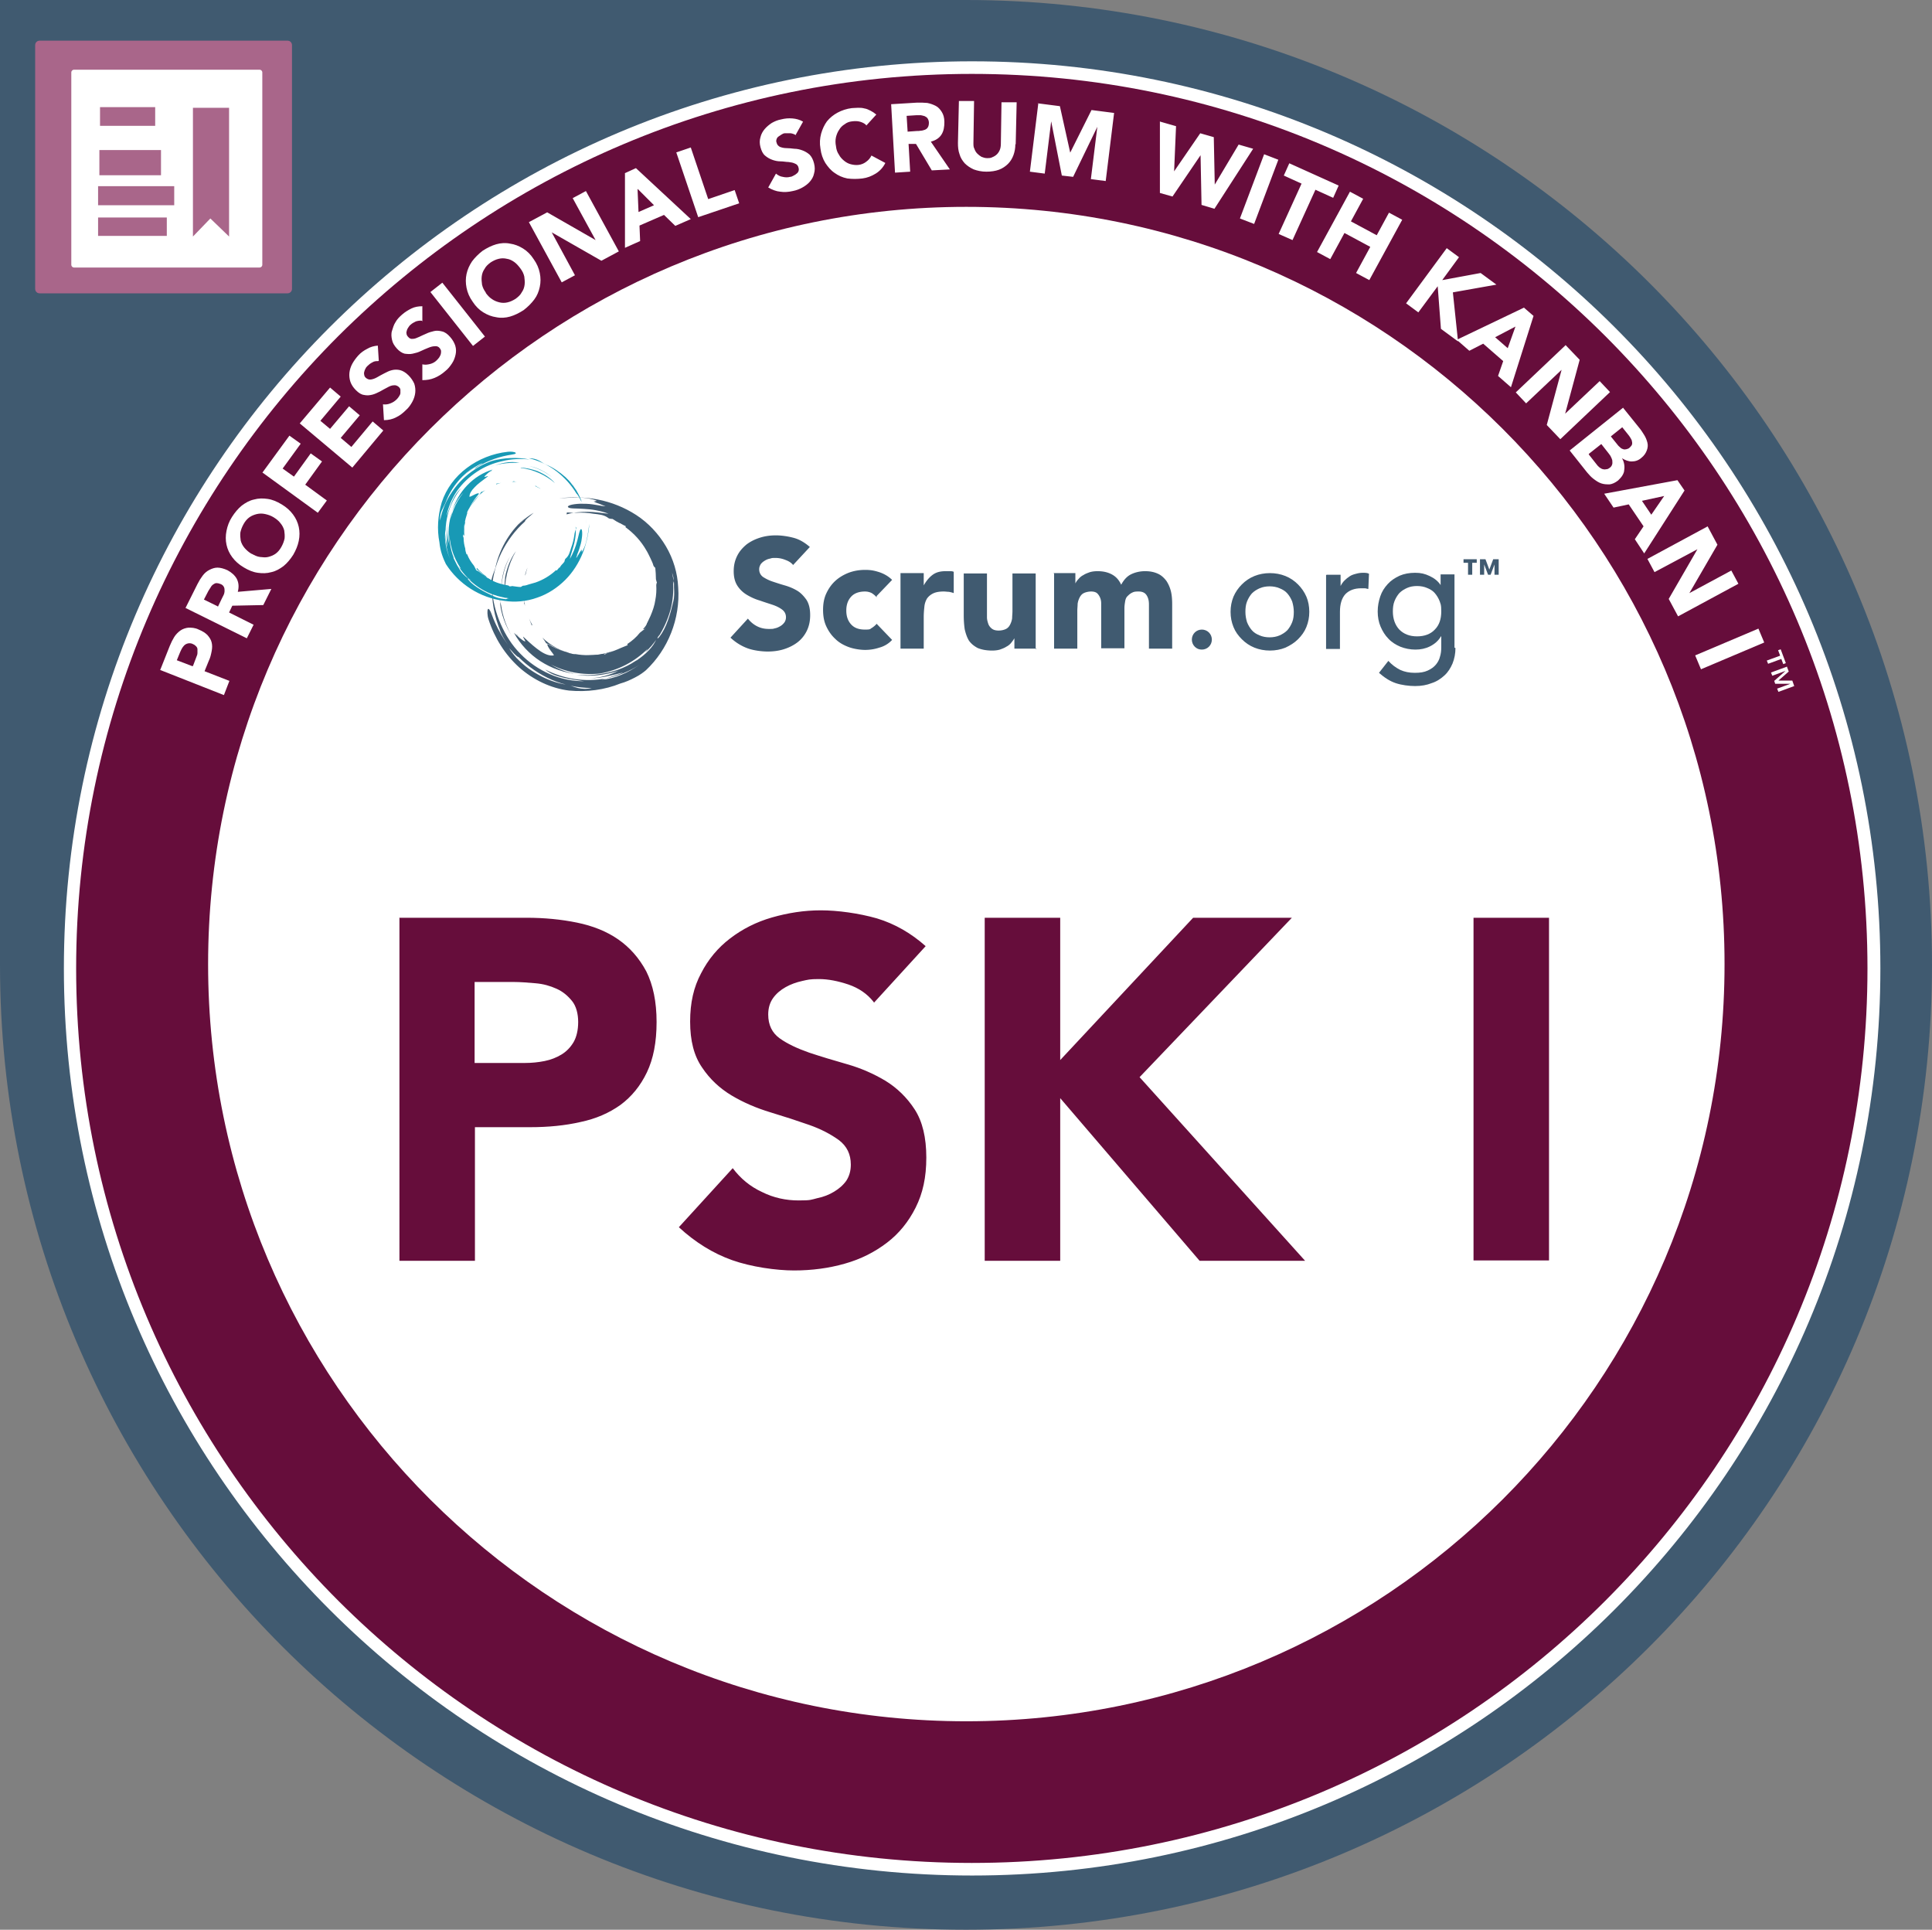 <?xml version="1.0" encoding="UTF-8"?>
<svg xmlns="http://www.w3.org/2000/svg" id="b" viewBox="0 0 598.8 598">
  <rect x="0" y="0" width="598.8" height="598" fill="#808080" stroke="none"/>
  <defs>
    <style>.d{fill:#fff}.e{fill:#660d3b}.f{fill:#a9668a}.g{fill:#405a70}.h{fill:#1899b5}</style>
  </defs>
  <g id="c">
    <path class="g" d="M299.4 0H0v299c0 165.1 134 299 299.4 299s299.4-133.9 299.4-299S464.8 0 299.4 0"></path>
    <path class="f" d="M89.1 90.9H12.3c-.8 0-1.4-.6-1.4-1.4V14c0-.8.6-1.4 1.4-1.4h76.8c.8 0 1.4.6 1.4 1.4v75.5c0 .8-.6 1.4-1.4 1.4"></path>
    <path class="d" d="M80.5 82.9H22.9c-.4 0-.8-.4-.8-.8V22.4c0-.4.4-.8.8-.8h57.6c.4 0 .8.4.8.8v59.7c0 .4-.4.8-.8.8"></path>
    <path class="f" d="M30.8 46.5h19.1v7.8H30.8zM30.4 57.7H54v5.9H30.4zM30.4 67.4h21.3v5.7H30.4zM71 73.3l-5.8-5.6-5.4 5.6V33.4H71v39.9z"></path>
    <path class="e" d="M580.8 300.1c0 154.2-125.2 279.2-279.6 279.2S21.6 454.3 21.6 300.1 146.8 21 301.2 21s279.6 125 279.6 279.2"></path>
    <path class="d" d="M580.8 300.1h-2c0 76.5-31.1 145.8-81.3 196-50.2 50.2-119.6 81.2-196.3 81.2-76.7 0-146-31-196.3-81.2-50.2-50.2-81.3-119.4-81.3-196 0-76.5 31.1-145.8 81.3-196C155.2 54 224.5 22.9 301.2 22.9c76.7 0 146 31 196.3 81.2 50.2 50.2 81.3 119.4 81.3 196h4c0-155.3-126-281.1-281.5-281.1S19.8 144.9 19.8 300.1c0 155.3 126 281.1 281.5 281.1s281.5-125.9 281.5-281.1h-2Z"></path>
    <path class="d" d="M534.5 298.8c0 129.6-105.2 234.6-235 234.6s-235-105.1-235-234.6 105.2-234.7 235-234.7 235 105.1 235 234.6M49.7 207.5l2.9-7.3c.4-1 .9-2 1.4-2.8.5-.8 1.2-1.5 1.9-2s1.6-.8 2.5-.9c.9 0 2 0 3.2.6 1.2.5 2 1 2.7 1.7.6.7 1.1 1.4 1.3 2.3.2.8.2 1.7 0 2.7-.2 1-.4 2-.9 3l-1.3 3.2 7.7 3-1.7 4.4-19.8-7.8Zm10.1-1.1 1.1-2.9c.2-.4.3-.8.3-1.2v-1.1c0-.4-.2-.7-.5-1s-.6-.5-1.1-.7c-.5-.2-1-.2-1.4-.1-.4.1-.8.3-1.1.6-.3.3-.6.7-.8 1.1s-.4.8-.6 1.3l-.9 2.2 4.7 1.8ZM57.5 188.4l3.7-7.4c.5-1 1-1.8 1.6-2.6.6-.8 1.3-1.4 2.1-1.8.8-.4 1.6-.7 2.5-.7.9 0 2 .3 3.1.8 1.3.7 2.3 1.6 2.9 2.7.6 1.2.7 2.5.3 4l10.4-.9-2.5 5-9.6.2-1 2.1 7.6 3.8-2.1 4.2-19-9.4Zm10-.3 1.2-2.5.6-1.2c.2-.4.3-.9.3-1.3s0-.8-.2-1.2c-.2-.4-.5-.7-1-.9-.5-.2-.9-.3-1.3-.3s-.7.2-1 .4c-.3.2-.6.5-.8.9-.2.4-.5.7-.7 1.1l-1.4 2.7 4.3 2.1ZM75.5 175.8c-1.5-.9-2.6-1.9-3.5-3.1-.9-1.2-1.5-2.5-1.8-3.9-.3-1.4-.3-2.8 0-4.3s.8-2.9 1.7-4.3c.9-1.4 1.9-2.6 3-3.5 1.2-.9 2.4-1.6 3.8-1.9 1.4-.4 2.8-.4 4.2-.2 1.5.2 2.9.8 4.4 1.7 1.5.9 2.6 1.9 3.5 3.1.9 1.2 1.5 2.5 1.8 3.9.3 1.4.3 2.8 0 4.3s-.9 2.9-1.7 4.3c-.9 1.4-1.9 2.6-3 3.5-1.2.9-2.4 1.6-3.8 1.9-1.4.4-2.8.4-4.2.2-1.5-.2-2.9-.8-4.4-1.7Zm2.5-4.2c.9.5 1.7.9 2.6 1s1.7.2 2.5 0 1.6-.5 2.3-1c.7-.5 1.3-1.2 1.8-2.1.5-.9.8-1.7 1-2.6.1-.9 0-1.7-.1-2.5-.2-.8-.6-1.6-1.2-2.3-.5-.7-1.3-1.3-2.1-1.8s-1.7-.8-2.6-1c-.9-.2-1.7-.2-2.6 0-.8.2-1.6.5-2.3 1-.7.5-1.3 1.2-1.8 2.1-.5.9-.8 1.7-1 2.6-.1.9 0 1.7.1 2.5.2.8.6 1.6 1.2 2.3s1.3 1.3 2.1 1.8Z"></path>
    <path class="d" d="m81.3 146.5 8.4-11.5 3.5 2.5-5.6 7.7 3.5 2.5 5.2-7.2 3.5 2.5-5.2 7.2 6.7 4.9-2.8 3.8-17.2-12.5ZM93 131.1l9.3-11 3.3 2.8-6.3 7.5 3 2.5 5.9-7 3.3 2.8-5.9 7 3.3 2.8 6.6-7.9 3.3 2.8-9.6 11.5-16.3-13.7ZM117.2 111.9c-.6 0-1.2 0-1.8.4-.6.3-1.1.7-1.5 1.1-.2.2-.5.5-.6.8-.2.3-.3.6-.4 1-.1.3-.1.7 0 1 0 .3.2.6.5.9.5.4 1 .6 1.6.5.6-.1 1.2-.3 1.9-.7.7-.4 1.4-.8 2.2-1.2.8-.4 1.5-.8 2.4-1 .8-.2 1.7-.2 2.5 0s1.7.7 2.6 1.6c.8.8 1.4 1.7 1.8 2.6.3.9.4 1.9.3 2.8-.1.9-.4 1.9-.9 2.8-.5.9-1.1 1.8-1.9 2.5-1 1-2 1.8-3.1 2.3-1.1.6-2.4.9-3.8.9l-.3-4.9c.8.1 1.6 0 2.3-.3.8-.3 1.4-.7 2-1.3.3-.3.5-.6.7-.9.2-.3.4-.7.4-1v-1c0-.3-.2-.6-.5-.9-.5-.4-1-.6-1.6-.5-.6 0-1.3.3-2 .7-.7.4-1.4.7-2.2 1.2-.8.4-1.6.8-2.4 1-.8.2-1.7.3-2.5.1-.9-.1-1.7-.6-2.6-1.5-.8-.8-1.4-1.7-1.7-2.6-.3-.9-.4-1.9-.3-2.8.1-.9.4-1.9.9-2.8.5-.9 1.1-1.7 1.8-2.5.8-.9 1.8-1.6 2.8-2.1 1-.6 2.1-.9 3.3-1l.3 4.7ZM130.8 99.4c-.6-.1-1.2 0-1.9.2-.6.3-1.2.6-1.6 1-.3.2-.5.5-.7.8-.2.3-.4.6-.5 1-.1.3-.2.7-.1 1 0 .3.2.7.5 1 .4.5.9.7 1.5.6.6 0 1.2-.3 1.9-.6s1.4-.7 2.2-1c.8-.4 1.6-.6 2.4-.8.8-.2 1.7-.1 2.5.1.9.2 1.7.8 2.5 1.7.8.9 1.3 1.8 1.6 2.7.3 1 .3 1.9.1 2.8-.2.9-.5 1.8-1.1 2.7-.6.9-1.2 1.7-2.1 2.4-1 .9-2.1 1.6-3.3 2.1-1.2.5-2.4.7-3.8.7v-4.9c.8.2 1.6.1 2.4-.1.8-.2 1.5-.6 2-1.1.3-.3.5-.5.8-.9.2-.3.4-.7.5-1 .1-.3.1-.7.1-1 0-.3-.2-.6-.4-.9-.4-.5-.9-.7-1.6-.6-.6 0-1.3.2-2 .5s-1.5.6-2.3 1c-.8.4-1.6.6-2.5.8-.8.2-1.7.1-2.5 0-.8-.2-1.7-.8-2.4-1.6-.8-.9-1.3-1.7-1.5-2.7-.2-.9-.3-1.9 0-2.8s.5-1.8 1.1-2.7c.5-.9 1.2-1.6 2-2.3.9-.8 1.9-1.4 2.9-1.9s2.2-.7 3.4-.7v4.8ZM133.4 90.5l3.7-2.9 13.2 16.7-3.7 2.9-13.2-16.7ZM146.5 93.5c-1-1.4-1.6-2.8-1.9-4.3-.3-1.5-.3-2.9 0-4.3s.9-2.7 1.7-3.9c.9-1.2 2-2.3 3.3-3.3 1.4-.9 2.8-1.6 4.2-2 1.4-.4 2.9-.5 4.3-.2 1.4.2 2.7.7 4 1.5 1.3.8 2.4 1.9 3.3 3.3 1 1.4 1.6 2.8 1.9 4.3.3 1.5.3 2.9 0 4.3s-.8 2.7-1.7 3.9c-.9 1.2-2 2.3-3.3 3.3-1.4.9-2.8 1.6-4.2 2-1.4.4-2.9.5-4.3.2-1.4-.2-2.7-.7-4-1.5-1.3-.8-2.4-1.9-3.3-3.3Zm4-2.8c.6.8 1.2 1.5 2 2 .7.5 1.5.8 2.3 1 .8.2 1.7.2 2.5 0 .9-.2 1.7-.6 2.5-1.1.8-.6 1.5-1.2 1.9-2 .5-.7.8-1.5.9-2.4.1-.8 0-1.7-.1-2.5-.2-.9-.6-1.7-1.2-2.5s-1.2-1.5-1.9-2-1.5-.9-2.3-1c-.8-.2-1.7-.2-2.5 0-.9.2-1.7.6-2.5 1.1-.8.6-1.5 1.2-1.9 2-.5.7-.8 1.5-.9 2.4-.1.8 0 1.7.1 2.5.2.9.6 1.7 1.2 2.5ZM164 68.8l5.6-3 15 8.6-7.1-13 4.1-2.2 10.2 18.7-5.4 2.9L171 72l7.2 13.3-4.1 2.2-10.2-18.7ZM193.6 53.7l3.5-1.6 17 15.8-4.8 2.1-3.5-3.4-7.6 3.3.2 4.8-4.7 2.1V53.7Zm4 4.9.3 7.1 4.8-2.1-5-5ZM209.7 47.2l4.4-1.5 5.4 16 8.2-2.8 1.4 4.1-12.7 4.3-6.8-20.1ZM246.8 42c-.5-.4-1.1-.6-1.7-.7h-1.9c-.3 0-.7.2-1 .4l-.9.6c-.3.2-.5.5-.6.8s-.2.7 0 1.1c.1.6.5 1 1 1.3.5.2 1.2.4 2 .4s1.6.1 2.5.2c.9 0 1.7.2 2.5.5s1.5.7 2.2 1.3c.6.6 1.1 1.5 1.4 2.7.3 1.2.3 2.2 0 3.2-.2 1-.7 1.8-1.3 2.5-.6.7-1.4 1.3-2.3 1.8-.9.5-1.9.9-3 1.1-1.3.3-2.6.4-3.9.2-1.2-.1-2.5-.6-3.7-1.3l2.4-4.3c.6.5 1.3.9 2.1 1 .8.2 1.6.2 2.3 0 .4 0 .7-.2 1.1-.4.4-.2.7-.4.9-.6.3-.2.5-.5.6-.8.1-.3.1-.7 0-1-.1-.6-.5-1.1-1.1-1.3-.6-.3-1.2-.4-2-.5-.8 0-1.6-.2-2.5-.2-.9 0-1.8-.2-2.6-.5s-1.5-.7-2.2-1.3-1.1-1.5-1.4-2.6c-.3-1.1-.3-2.1 0-3.1.2-.9.7-1.8 1.3-2.5.6-.7 1.3-1.3 2.2-1.9.9-.5 1.8-.9 2.9-1.1 1.2-.3 2.3-.4 3.5-.3s2.3.4 3.3 1l-2.3 4.1ZM268.4 38.7c-.5-.5-1.2-.8-1.9-1-.7-.2-1.5-.2-2.4-.1-.9.1-1.7.4-2.3.9-.7.4-1.3 1-1.7 1.7-.5.7-.8 1.5-1 2.3-.2.9-.2 1.8 0 2.8.1 1 .4 1.9.9 2.6.4.8 1 1.4 1.6 1.9.6.5 1.3.9 2.1 1.1.8.2 1.6.3 2.4.2.9-.1 1.8-.5 2.4-1 .7-.5 1.2-1.1 1.6-1.9l4.3 2.3c-.7 1.4-1.7 2.5-3 3.3s-2.6 1.3-4.1 1.5c-1.6.2-3.2.2-4.7 0-1.5-.3-2.8-.9-3.9-1.7-1.2-.8-2.1-1.9-2.9-3.1-.8-1.3-1.3-2.8-1.5-4.4-.3-1.7-.2-3.2.2-4.7.4-1.4 1-2.7 1.8-3.8.9-1.1 2-2 3.3-2.7 1.3-.7 2.8-1.2 4.4-1.4.6 0 1.2-.1 1.9-.1s1.3 0 2 .2c.7.1 1.3.4 1.9.7.6.3 1.2.7 1.8 1.2l-3.1 3.4ZM276.1 32.3l8.2-.5c1.1 0 2.1 0 3.1.1 1 .2 1.8.5 2.6.9s1.4 1.1 1.9 1.9c.5.8.8 1.8.8 3.1 0 1.5-.2 2.8-.9 3.9s-1.8 1.8-3.3 2.2l5.9 8.6-5.6.3-4.9-8.2h-2.3l.5 8.6-4.7.3-1.2-21.2Zm5.2 8.5 2.8-.2c.4 0 .9 0 1.3-.1.5 0 .9-.2 1.3-.3.4-.2.7-.4.9-.8.2-.3.3-.8.3-1.4 0-.5-.2-1-.4-1.3-.2-.3-.5-.5-.9-.7-.3-.1-.7-.2-1.2-.3h-1.3l-3.1.2.3 4.8ZM314.7 44.6c0 1.3-.2 2.4-.6 3.5-.4 1.1-1 2-1.7 2.7s-1.7 1.4-2.8 1.8c-1.1.4-2.4.6-3.9.6s-2.8-.3-3.9-.7c-1.1-.5-2-1.1-2.8-1.9-.7-.8-1.3-1.7-1.6-2.8-.4-1.1-.5-2.2-.5-3.5l.3-13h4.7l-.2 13c0 .7 0 1.3.3 1.8.2.6.5 1.1.9 1.5.4.4.8.7 1.3 1 .5.2 1.1.4 1.7.4.6 0 1.2 0 1.7-.3.5-.2 1-.5 1.4-.9.4-.4.7-.9.9-1.4s.3-1.2.3-1.8l.2-12.9h4.7l-.3 13.1ZM321.5 32l7 .9 3.2 14.4 6.6-13.2 7 .9-2.6 21.1-4.6-.6 2-16.2-7.5 15.5-3.5-.4-3.3-16.8-2 16.2-4.6-.6 2.6-21.1ZM359.6 37.7l4.9 1.4-.6 14 8.1-11.8 4.2 1.2.3 14.7 7.4-12.4 4.5 1.3-12 18.6-4-1.2-.3-15.4-8.7 12.8-3.9-1.1V37.6ZM391.8 47.8l4.4 1.7-7.5 19.9-4.4-1.7 7.5-19.9ZM403.4 56.9l-5.5-2.5 1.7-3.8 15.3 6.9-1.7 3.8-5.5-2.5-7.1 15.6-4.3-1.9 7.1-15.6ZM418.4 59.4l4.1 2.2-3.8 7 8 4.3 3.8-7 4.1 2.2-10.2 18.7-4.1-2.2 4.4-8.1-8-4.3-4.4 8.1-4.1-2.2 10.2-18.7ZM448.4 76.9l3.8 2.8-5.2 7.1 11.9-2.2 4.9 3.6-13.5 2.4 1.6 15.2-5.3-3.9-1-13.2-6 8.1-3.8-2.8 12.6-17.1Z"></path>
    <path class="d" d="m472.4 95.4 2.9 2.5-7 22.1-4-3.5 1.6-4.6-6.2-5.4-4.3 2.2-3.9-3.4 20.9-10Zm-2.7 5.8-6.3 3.3 3.9 3.4 2.4-6.7ZM485.2 106.9l4.4 4.6-4.5 16.7 10.7-10.1 3.2 3.4-15.4 14.6-4.2-4.4 4.6-17.1-11 10.4-3.2-3.4 15.4-14.6ZM503 126.3l5 6.2c.6.7 1.1 1.5 1.6 2.3.5.8.8 1.6 1 2.4s.1 1.6-.2 2.4c-.3.8-.8 1.6-1.7 2.3-.9.8-1.9 1.1-3 1.1-1 0-2-.4-3-1 .4.6.6 1.3.7 1.9.1.6.1 1.2 0 1.8 0 .6-.3 1.2-.6 1.7s-.8 1-1.3 1.5c-.9.7-1.8 1.1-2.6 1.2-.9 0-1.7 0-2.6-.3s-1.6-.8-2.4-1.4c-.8-.6-1.4-1.3-2-2l-5.4-6.8 16.6-13.3Zm-10.6 14.5 2.6 3.3c.2.3.5.5.8.8.3.2.6.4 1 .5s.7.1 1.1 0c.4 0 .7-.2 1.1-.5.4-.3.6-.7.7-1.1s0-.8 0-1.2c-.1-.4-.3-.8-.5-1.2-.2-.4-.5-.7-.7-1l-2.2-2.8-3.8 3Zm6.9-5.5 2.1 2.6c.2.3.5.5.8.8s.6.4.9.5c.3.1.6.1 1 0s.7-.2 1-.5c.3-.3.6-.6.7-.9.1-.3.1-.7 0-1 0-.3-.2-.7-.4-1-.2-.3-.4-.7-.6-.9l-2-2.5-3.5 2.8ZM519.9 148.8l2.2 3.2-12.5 19.5-2.9-4.4 2.7-4-4.6-6.8-4.7 1-2.9-4.3 22.7-4.2Zm-4.1 4.9-6.9 1.5 2.9 4.3 4-5.8ZM529.3 163.2l3 5.6-8.7 15 13-7 2.2 4.1-18.7 10.1-2.9-5.4 8.9-15.4-13.3 7.1-2.2-4.1 18.7-10.1ZM545 194.8l1.8 4.3-19.6 8.3-1.8-4.3 19.6-8.3ZM551.7 203.1l-.6-1.6.8-.3 1.6 4.3-.8.3-.6-1.6-4.1 1.5-.4-1 4.1-1.5Zm2.1 3.4.6 1.6-3.2 2.8h4.3l.6 1.7-4.9 1.8-.4-1 4.1-1.5h-4.7l-.3-.9 3.5-3.1-4.1 1.5-.4-1 4.9-1.8Z"></path>
    <path class="e" d="M123.7 284.4h39.5c5.5 0 10.7.5 15.6 1.5s9.2 2.7 12.8 5.2c3.6 2.5 6.5 5.8 8.7 9.9 2.1 4.2 3.2 9.4 3.2 15.7s-1 11.4-3 15.6c-2 4.2-4.8 7.6-8.2 10.1-3.5 2.5-7.6 4.3-12.4 5.3-4.8 1.1-10 1.6-15.6 1.6h-17.1v41.4h-23.4V284.5Zm23.4 45h15.6c2.1 0 4.1-.2 6.1-.6 2-.4 3.7-1.1 5.2-2 1.5-.9 2.8-2.2 3.8-3.9.9-1.6 1.4-3.7 1.4-6.2s-.6-4.9-1.9-6.5c-1.3-1.6-2.8-2.9-4.8-3.8-2-.9-4.1-1.5-6.5-1.7-2.4-.2-4.7-.4-6.9-.4h-12v25.2ZM270.7 310.4c-1.9-2.4-4.5-4.2-7.7-5.3-3.3-1.1-6.3-1.7-9.2-1.7s-3.4.2-5.2.6c-1.8.4-3.5 1-5.1 1.9-1.6.9-2.9 2-3.9 3.4s-1.5 3.1-1.5 5.1c0 3.2 1.2 5.7 3.6 7.4 2.4 1.7 5.4 3.1 9.1 4.4 3.6 1.2 7.6 2.4 11.8 3.6 4.2 1.2 8.1 2.9 11.8 5.1 3.6 2.2 6.7 5.2 9.1 8.9 2.4 3.7 3.6 8.7 3.6 14.9s-1.1 11.1-3.3 15.5c-2.2 4.4-5.2 8.1-8.9 10.9-3.8 2.9-8.1 5.1-13.1 6.5-4.9 1.4-10.2 2.1-15.7 2.1s-13.3-1.1-19.2-3.2c-5.9-2.1-11.4-5.5-16.5-10.2l16.7-18.3c2.4 3.2 5.4 5.7 9.1 7.4 3.6 1.8 7.4 2.6 11.3 2.6s3.8-.2 5.8-.7c2-.4 3.7-1.1 5.2-2 1.5-.9 2.8-2 3.8-3.4.9-1.4 1.4-3 1.4-5 0-3.2-1.2-5.7-3.7-7.6-2.5-1.8-5.5-3.4-9.2-4.7-3.7-1.3-7.7-2.6-12-3.9-4.3-1.3-8.3-3-12-5.2-3.7-2.2-6.8-5.1-9.2-8.7-2.5-3.6-3.7-8.3-3.7-14.2s1.1-10.7 3.4-15c2.2-4.3 5.2-7.9 9-10.8 3.8-2.9 8.1-5.1 13-6.5 4.9-1.4 9.9-2.2 15.1-2.2s11.8.9 17.4 2.5c5.6 1.7 10.6 4.6 15.1 8.6l-16 17.5ZM305.2 284.4h23.4v44.1l41.2-44.1h30.6l-47.2 49.4 51.3 56.9h-32.7l-43.2-50.4v50.4h-23.4V284.5ZM456.7 284.4h23.4v106.2h-23.4V284.4Z"></path>
    <path class="f" d="M31 33.2h17.1V39H31z"></path>
    <g>
      <path class="g" d="M153.6 175.6c.7-3 1.9-5.9 3.5-8.5 1.6-2.6 3.6-4.9 5.8-6.7-1.7 1.5-3.3 3.2-4.6 5 1-1.4 2-2.6 3.2-3.6 1.2-1.1 2.4-2 3.9-2.9-.4.4-1 .9-1.6 1.4-.6.5-1.1 1-1.1 1.3-3 2.7-5.5 6-7.3 9.7-1.8 3.7-2.8 7.7-3 11.8-.4-1.6-.2-3 .1-4.1.3-1.2.8-2.2 1.1-3.2M173.7 155.3c-.8.2-1.5.5-2.3.8.8-.3 1.5-.6 2.3-.8M183.2 208.7c.8 0 1.7-.2 2.5-.3-.8.2-1.6.3-2.5.3M154.9 186.1l.4 1.4c.5 3.5 1.7 6.9 3.6 10.1-1-1.7-2-3.5-2.7-5.5-.7-1.9-1.2-4-1.2-6"></path>
      <path class="g" d="M155.4 182.3c0-3.5 1-7.1 2.7-9.9-1.6 2.9-2.5 6.3-2.7 9.9M200.5 193.7v-.4c.6-.9 1.2-2 1.7-3 0 .3 0 .6-.1.9-.3.6-.6.9-.8 1.2-.2.3-.5.7-.7 1.4M182.3 208.7h-1 1M199.7 195c-.1 0-.2-.1-.4 0l1.2-1.5v.2c-.1.4-.6.9-.7 1.4M187.7 202.5c-.4.1-.7.5-.8.6h-3.3c-.2 0-.6.1-.9.3-.2-.1-.5-.2-.7-.3 2.6 0 5.3-.4 8-1.4-.7.3-1.4.6-2.2.8"></path>
      <path class="g" d="M175.6 159.4c2-.6 4.3-.8 6.5-.8s4.4.4 6.5.6c-2.3-.9-5.2-1.4-7.6-1.5-2.4-.2-4.4 0-4.9-.5s1.2-1 3.7-1.1c1.2 0 2.6 0 3.9.2 1.3.2 2.5.4 3.5.6l-1-.4c.5.2 1 .4 1.5.4-.5-.2-1.3-.5-2-.8-.7-.2-1.4-.5-1.7-.7.3 0 .7-.1 1-.2-1.4-.6-3.5-1-5.7-1s-4.4.1-6 .2c3.8-.4 7.9-.4 12 .4s8.2 2.4 11.9 4.8c3.7 2.4 6.9 5.8 9.2 9.7 2.3 3.9 3.6 8.3 3.8 12.7.7 9.8-3.2 19.3-10 25.7-.7.6-1.9 1.5-3.3 2.2-1.5.8-3.1 1.5-4.6 1.9-4.9 2-10.4 2.7-15.9 2.2-5.7-.7-11.1-3.3-15.5-7.2-4.3-3.9-7.6-9-9.5-14.9-.4-1.2-.4-2.7-.2-3.1.1-.2.3-.2.6.3.3.4.6 1.3 1.1 2.6 1.8 4.4 4.4 8.5 7.8 11.9-.3 0-.9-.6-1.4-1.1-.5-.6-1.1-1.2-1.5-1.6 1 1.5 2 2.8 3.2 3.9 1.2 1.1 2.4 2.2 3.9 3.1-2-1.3-3.8-2.8-5.4-4.5 2 2.1 4.5 4.1 7.2 5.6 2.8 1.6 5.8 2.7 9 3.2 1.1.2 2.2.7 3.4 1 1.2.3 2.6.4 4.3 0-4.2 0-8.5-.9-12.3-2.5-3.9-1.7-7.4-4.1-10.4-7.1-2.7-2.6-4.6-5.5-6.1-8.8.5 1 1.1 2 1.5 2.9-2.4-4.7-3.6-9.8-3.6-14.9.3 3.6 1.2 7.2 2.7 10.6 1.5 3.4 3.5 6.6 6.1 9.2 2.6 2.7 5.7 4.8 9.1 6.3 3.4 1.5 7 2.2 10.6 2.2-2-.3-4.3-.6-6.4-1.1-2.2-.5-4.2-1.3-5.6-2.5 5.7 2.9 12.4 4 18.9 2.7l-1.4.4c2.1-.1 4.2-.7 6.1-1.5 2-.8 3.8-1.9 5.6-3.1l.9-.6-.9.6c-3.2 2.1-6.7 3.5-10.3 4.2 1.6-.5 3.3-1 5.3-1.8-1.1.2-2.7.7-4.3 1-2.1.5-4.2.8-6.3.8 3.3-.1 6.4-1 9-2.3-4.1 1.3-8.7 1.9-12.9 1.2 2.4.2 4.7.2 7.1-.2 3.9-.5 7.8-1.8 11.2-4.1l-.4.3c.3-.2.5-.4.8-.5 1.3-.9 2.6-1.9 3.7-3.1 1-1 1.8-2.2 2.4-3.5l.4-.6c-.2.4-.2.7.4 0 1.2-1.5 2-3.2 2.7-5.1.7-1.9 1.2-3.9 1.7-6 .3-1.1.3-2.6.2-4.3v-.9c0-.4 0-.7-.1-1.1 0-.9-.2-1.7-.5-2.5.2.8.3 1.7.5 2.5v1c0-.2-.1-.4-.2-.9.2 3 0 6-.8 8.9-.8 2.9-2.1 5.8-3.7 8.3.1-.4.3-.8.4-1.1-.2.6-.5 1.1-.8 1.6-1.1 1.6-2.4 3.2-3.9 4.5.4-.4.7-.9 1-1.3-2 2-4.3 3.7-6.8 5-2.5 1.3-5.2 2.2-8 2.7-5.3.6-10.7-.4-15.3-2.8 2.4 1.5 5.2 2.6 8.2 3-4-.4-8-1.8-11.4-4-3.4-2.2-6.3-5.3-8.2-8.8 1.1 1 2.5 2.4 3.5 2.7.1-.2-1.3-2.2-.3-1.2 1.9 1.8 3.5 3.2 5 4.2s2.9 1.5 4.1 1.3c.3 0-.7-1.1-1.3-2-.6-.9-1-1.8-.3-1.4 1.2.7 3.3 1.8 5.7 2.4.7.3 1.4.5 2.2.6h.5c2.7.5 5.2.3 6.7.2.5 0 1.1-.1 1.6-.2.3 0 .5 0 .8.1.3-.2.6-.4.9-.5 1.4-.4 2.7-.9 4-1.5.7-.3 1.5-.6 2.2-.9 0 0-.2-.1-.2-.3 1.5-1 2.8-2.1 3.9-3.5.6-.5 1.1-.9 1.6-1.2.2-1 1-2.4 1.7-4s1.3-3.4 1.5-4.9c.3-1.5.4-3.1.3-4.7 0-.3.1-.5.2-.8-.2-.4-.2-.8-.3-1 0-1.3-.1-2.4-.2-3.5-.1-.2-.5-.4-.6-.8-.2-.8-.6-1.5-.9-2.2-.4-.8-.8-1.7-1.3-2.5-1.6-2.8-3.8-5.2-6.4-7.1v-.4c-.5-.1-1.1-.6-1.5-.7h.2c-.7-.2-1.1-.5-1.5-.7-.4-.2-.7-.5-1.3-.8-.3 0-.6 0-.9-.1-.1 0-.3-.1-.4-.2-1.3-1-2.9-1.1-4.6-1.3-1.7-.3-3.4-.4-5.2-.3-1.4.1-2-.1-3-.1"></path>
      <path class="g" d="M202.4 189.9c.6-1.4 1.1-2.8 1.4-4.3-.2 1.6-.4 3.1-1.4 4.3M169.2 199.2c-.3-.5-.7-1.1-1.1-1.6 2.6 2.5 5.8 4.2 9.4 5.1-1.4-.2-3.1-.9-4.6-1.6-1.5-.7-2.7-1.5-3.7-1.8M200.5 193.6v-.2.2M160.2 196.8l-.2-.4c.6.9 1.3 1.8 2.1 2.6-.6-.6-1.3-1.4-1.8-2.3M156.6 185.4c-.3-2.2-.3-4.5 0-6.8.6-2.9 1.7-5.6 3.3-7.8-2.5 4.3-3.7 9.4-3.4 14.5M164.8 193.8c-.3-.7-.5-1.4-.8-2.1.3.7.6 1.3 1 2-.2 0-.2 0-.3.2M166.8 203.3l-.5-.4c.5.3 1 .6 1.6.8-.2 0-.7-.3-1-.4M162.5 186.2c0 .5.1 1.1.3 1.6-.1-.3-.3-.6-.4-.9 0-.2.2-.4.2-.7M162.8 177.9c.2-.7.4-1.4.7-2-.3.8-.5 1.7-.7 2.5v-.5"></path>
      <path class="h" d="M169.3 144c2.2.9 4.2 2.3 6 3.9 1.7 1.6 3.2 3.5 4.3 5.4-.9-1.5-2-3-3.2-4.2.9 1 1.6 1.9 2.3 3 .6 1 1.2 2.2 1.6 3.4-.3-.3-.5-.9-.8-1.4-.3-.5-.6-1-.8-1.1-1.6-2.7-3.8-5.1-6.3-7-2.5-1.9-5.5-3.3-8.5-4 1.3 0 2.3.3 3.1.7.8.4 1.5 1 2.3 1.3M181.8 162.4c0-.6-.2-1.2-.3-1.8.1.6.3 1.3.3 1.8M139.7 161.7c0 .6 0 1.3-.1 1.9 0-.6 0-1.3.1-1.9M161.1 143.4H160c-2.7 0-5.5.3-8.2 1.3 1.5-.5 3-1 4.6-1.3 1.6-.3 3.2-.3 4.7 0"></path>
      <path class="h" d="M163.9 144.4c2.7.5 5.2 1.8 7.2 3.5-2-1.6-4.5-2.9-7.2-3.5M148.5 177.1h.4c.6.6 1.3 1.2 2 1.7-.2 0-.4-.1-.6-.2-.4-.3-.6-.6-.8-.8-.2-.2-.5-.4-.9-.7M139.8 161v-.7c0 .2 0 .5-.1.7M147.7 176.3s.1-.2.1-.3c.3.4.7.7 1 1.1h-.2c-.3-.2-.6-.6-1-.8M143.8 166c0-.3-.3-.6-.3-.7.1-.8.3-1.6.4-2.5v-.8c.1-.2.2-.3.3-.5-.4 2-.5 4.1 0 6.3l-.3-1.8"></path>
      <path class="h" d="M178.4 163.2c.2 1.6 0 3.4-.4 5.1-.4 1.7-1 3.3-1.4 4.9 1-1.6 1.8-3.7 2.3-5.6.5-1.8.7-3.3 1.1-3.6.4-.3.6 1.1.3 3-.1.9-.4 2-.7 2.9-.3 1-.7 1.9-1 2.6.2-.4.2-.4.5-.7-.2.4-.5.7-.5 1.1.3-.3.6-.9.9-1.4.3-.5.6-1 .8-1.2v.8c.7-1 1.3-2.5 1.6-4.2.4-1.6.5-3.3.8-4.6-.3 3-.9 6.1-2.1 9.1-1.2 3-3 5.9-5.4 8.3-2.4 2.4-5.4 4.4-8.7 5.5-3.3 1.2-6.9 1.5-10.2 1-7.6-.9-14.2-5.3-18.1-11.4-.3-.6-.8-1.7-1.2-2.9-.4-1.2-.7-2.6-.8-3.8-.8-4.1-.5-8.3.7-12.4 1.4-4.3 4.2-8 7.8-10.7 3.6-2.7 8-4.5 12.7-5 .9-.1 2.1 0 2.4.3.2.1 0 .3-.3.4-.4.1-1.1.2-2.2.4-3.6.7-7.2 2.1-10.2 4.2.1-.2.5-.6 1.1-.9.5-.3 1.1-.6 1.4-.9-1.3.5-2.4 1.2-3.4 1.9s-2 1.5-3 2.5c1.3-1.3 2.7-2.5 4.2-3.5-1.9 1.2-3.8 2.8-5.4 4.7-1.6 1.9-2.9 4-3.8 6.4-.3.8-.8 1.6-1.2 2.5-.4.9-.7 1.9-.6 3.3.6-3.2 1.9-6.3 3.8-9 1.8-2.7 4.2-5 6.9-6.8 2.4-1.6 4.9-2.7 7.6-3.3-.8.2-1.7.5-2.4.7 3.9-1.1 8-1.3 11.9-.5-2.8-.3-5.7-.2-8.5.5-2.8.6-5.5 1.7-7.9 3.3-2.4 1.6-4.5 3.6-6.2 6-1.6 2.4-2.7 5-3.2 7.7.6-1.5 1.1-3.2 1.8-4.7.7-1.6 1.7-3 2.7-3.9-3.1 3.9-4.9 8.8-4.8 14v-1.1c-.3 1.6-.2 3.3.1 4.9.3 1.6.9 3.2 1.5 4.7.1.3.2.5.3.8l-.3-.8c-1.1-2.7-1.7-5.6-1.7-8.5.1 1.3.3 2.7.6 4.3 0-.9-.1-2.2-.1-3.4 0-1.7 0-3.3.3-4.9-.4 2.5-.2 5.1.4 7.2-.4-3.3-.2-6.9 1-10-.5 1.8-.8 3.6-.9 5.4-.2 3.1.2 6.2 1.4 9.1l-.2-.3c0 .2.2.4.3.7.5 1.1 1.1 2.2 1.8 3.3.6.9 1.4 1.7 2.3 2.4l.4.4c-.3-.2-.5-.2 0 .3.9 1.1 2.2 2 3.5 2.8 1.3.8 2.8 1.5 4.3 2.2.8.4 2 .7 3.2.8.3.1.5.1.7 0h2.8-2.8c.2-.1.4-.2.7-.2-2.3-.3-4.6-.9-6.7-1.9-2.1-1-4.1-2.4-5.8-4.1.3.1.6.4.8.4-.4-.3-.8-.5-1.1-.8-1.1-1.1-2-2.3-2.9-3.6.3.4.6.7.9.9-1.2-1.8-2.2-3.8-2.8-5.9-.6-2.1-.9-4.3-.9-6.5.3-4.1 1.9-8.1 4.4-11.2-1.5 1.6-2.7 3.6-3.5 5.8.9-3 2.5-5.8 4.7-8.1s4.9-4 7.9-4.9c-1 .7-2.2 1.6-2.6 2.3.1.1 1.8-.6.9 0-1.6 1.2-3 2.2-3.9 3.2-1 1-1.6 2-1.6 2.9 0 .2.9-.3 1.7-.7.8-.4 1.5-.5 1.1 0-.7.8-1.8 2.2-2.7 4-.3.5-.6 1-.8 1.5v.4c-.7 2-1 4-1.1 5.1v1.2c0 .2-.1.4-.2.6 0 .3.2.5.2.8 0 1.1.2 2.2.5 3.2 0 .6.2 1.2.4 1.8 0 0 .1-.2.2 0 .5 1.3 1.2 2.4 2.1 3.5.3.5.5 1 .7 1.4.8.3 1.7 1.1 2.8 1.9 1.1.8 2.4 1.5 3.5 1.9 1.1.4 2.3.7 3.5.9.2 0 .4.2.5.3.3 0 .6 0 .8-.1 1 .1 1.8.3 2.7.3.1 0 .4-.3.7-.4.6 0 1.3-.2 1.8-.4l2.1-.6c2.3-.8 4.5-2.1 6.3-3.8.1 0 .2 0 .3.1.2-.4.6-.7.8-1v.2c.3-.5.5-.8.7-1 .2-.2.5-.5.8-.9.1-.2.1-.4.2-.7 0 0 .1-.2.2-.3 1-.8 1.3-2 1.7-3.3.5-1.3.8-2.6 1-3.9.1-1.1.4-1.5.6-2.3"></path>
      <path class="h" d="M151.2 179.1c1 .7 2 1.3 3.1 1.7-1.2-.4-2.3-.8-3.1-1.7M149 152.5c.5-.1.9-.3 1.4-.6-2.3 1.6-4.1 3.8-5.2 6.4.4-1.1 1.2-2.2 2-3.2s1.6-1.9 1.9-2.6M148.7 177.1h.2-.2M152.2 146h.3c-.8.2-1.6.6-2.3 1.1.6-.4 1.3-.8 2-1.1M161.4 144.9c1.8.1 3.5.5 5.2 1.1 2.1.9 4 2.1 5.4 3.7-2.9-2.5-6.6-4.2-10.6-4.7M153.8 149.9c.6-.1 1.2-.2 1.7-.3-.6.1-1.1.3-1.7.5v-.2M146.2 150l.4-.4c-.3.3-.6.7-.8 1.1 0-.1.3-.5.5-.7M159.9 149.3h-1.3c.2 0 .5-.1.7-.2.1.1.3.2.5.3M166.2 150.7c.5.3 1 .5 1.4.8l-1.8-.9h.4"></path>
    </g>
    <g>
      <path class="g" d="M245.9 175.2c-.6-.8-1.4-1.3-2.5-1.7-1-.4-2-.6-3-.6s-1.1 0-1.7.2c-.6.1-1.1.3-1.6.6s-.9.6-1.3 1.1c-.3.5-.5 1-.5 1.6 0 1 .4 1.8 1.2 2.4.8.5 1.7 1 2.9 1.4 1.2.4 2.4.8 3.8 1.2 1.4.4 2.6.9 3.8 1.6 1.2.7 2.1 1.7 2.9 2.8.8 1.2 1.2 2.8 1.2 4.8s-.4 3.6-1.1 5c-.7 1.4-1.7 2.6-2.9 3.5-1.2.9-2.6 1.6-4.2 2.1s-3.3.7-5 .7-4.3-.3-6.2-1c-1.9-.7-3.7-1.8-5.3-3.3l5.4-5.9c.8 1 1.7 1.8 2.9 2.4 1.2.6 2.4.8 3.6.8s1.2 0 1.9-.2c.6-.1 1.2-.4 1.7-.7s.9-.7 1.2-1.1c.3-.4.5-1 .5-1.6 0-1-.4-1.8-1.2-2.4-.8-.6-1.8-1.1-3-1.5-1.2-.4-2.5-.8-3.9-1.3-1.4-.4-2.7-1-3.9-1.7-1.2-.7-2.2-1.6-3-2.8-.8-1.2-1.2-2.7-1.2-4.6s.4-3.4 1.1-4.8c.7-1.4 1.7-2.5 2.9-3.5 1.2-.9 2.6-1.6 4.2-2.1s3.2-.7 4.9-.7 3.8.3 5.6.8c1.8.5 3.4 1.5 4.9 2.8l-5.2 5.6ZM271.7 185.1c-.4-.5-.9-.9-1.5-1.3-.6-.3-1.3-.5-2.1-.5-1.8 0-3.3.5-4.3 1.6s-1.5 2.5-1.5 4.3.5 3.2 1.5 4.3c1 1.1 2.4 1.6 4.3 1.6s1.5-.2 2.1-.5c.6-.4 1.1-.8 1.5-1.3l4.8 5a8.3 8.3 0 0 1-4 2.4c-1.5.5-3 .7-4.4.7s-3.5-.3-5.1-.9c-1.6-.6-3-1.4-4.1-2.5-1.2-1.1-2.1-2.4-2.8-3.9-.7-1.5-1-3.2-1-5.1s.3-3.6 1-5.1c.7-1.5 1.6-2.8 2.8-3.9 1.2-1.1 2.6-1.9 4.1-2.5 1.6-.6 3.3-.9 5.1-.9s2.8.2 4.4.7c1.5.5 2.9 1.3 4 2.4l-4.8 5ZM279.1 177.6h7.2v3.8c.8-1.4 1.7-2.5 2.8-3.3s2.4-1.1 4-1.1h1.3c.4 0 .8 0 1.2.2v6.6c-.5-.2-1-.3-1.5-.4-.5 0-1-.1-1.6-.1-1.4 0-2.5.2-3.3.6-.8.4-1.4.9-1.9 1.6-.4.7-.7 1.5-.8 2.5-.1 1-.2 2-.2 3.2v9.8h-7.2v-23.5ZM321.3 201h-6.9v-3.2c-.3.5-.6.9-1 1.4-.4.5-.9.9-1.5 1.2-.6.4-1.2.6-2 .9-.7.2-1.5.3-2.4.3-1.8 0-3.3-.3-4.5-.8-1.1-.6-2-1.3-2.7-2.3-.6-1-1-2.2-1.3-3.5-.2-1.4-.3-2.8-.3-4.4v-12.9h7.2v13.6c0 .7.2 1.4.4 2 .2.6.6 1.1 1.1 1.5s1.2.6 2.1.6 1.7-.2 2.3-.5c.6-.3 1-.8 1.3-1.4.3-.6.5-1.2.6-1.9 0-.7.1-1.4.1-2.2v-11.7h7.2v23.5ZM326.4 177.6h6.9v3.2c.2-.4.5-.9 1-1.4.4-.5.9-.9 1.5-1.2.6-.4 1.2-.6 2-.9.7-.2 1.5-.3 2.4-.3 1.6 0 3.1.3 4.4 1 1.3.7 2.2 1.7 2.9 3.2.8-1.5 1.8-2.6 3-3.2 1.2-.6 2.7-1 4.4-1s2.9.3 4 .8 1.9 1.3 2.6 2.2c.6.9 1.1 2 1.4 3.2.3 1.2.4 2.6.4 4V201h-7.2v-13.7c0-1.1-.2-2-.7-2.8-.5-.8-1.3-1.2-2.5-1.2s-1.5.1-2.1.4c-.6.3-1 .7-1.4 1.1s-.6 1-.7 1.7c-.1.6-.2 1.3-.2 2v12.4h-7.2V187c0-.6-.1-1.2-.3-1.7-.2-.5-.5-1-.9-1.4-.4-.4-1.1-.6-1.9-.6s-1.7.2-2.3.5-1 .8-1.3 1.4c-.3.6-.5 1.2-.6 1.9 0 .7-.1 1.4-.1 2.2V201h-7.2v-23.5Z"></path>
    </g>
    <g>
      <path class="g" d="M372.5 201.3c-.9 0-1.6-.3-2.2-.9-.6-.6-.9-1.4-.9-2.2s.3-1.6.9-2.2c.6-.6 1.4-.9 2.2-.9s1.6.3 2.2.9c.6.6.9 1.4.9 2.2s-.3 1.6-.9 2.2c-.6.6-1.4.9-2.2.9ZM381.4 189.6c0-1.7.3-3.2.9-4.7.6-1.4 1.5-2.7 2.6-3.8 1.1-1.1 2.4-2 3.9-2.6 1.5-.6 3.1-.9 4.8-.9s3.3.3 4.8.9c1.5.6 2.8 1.5 3.9 2.6s2 2.4 2.6 3.8c.6 1.4.9 3 .9 4.7s-.3 3.2-.9 4.7c-.6 1.5-1.5 2.7-2.6 3.8-1.1 1.1-2.4 1.9-3.9 2.6-1.5.6-3.1.9-4.8.9s-3.3-.3-4.8-.9c-1.5-.6-2.8-1.5-3.9-2.6s-2-2.3-2.6-3.8c-.6-1.5-.9-3-.9-4.7Zm4.6 0c0 1.2.2 2.2.5 3.2.4 1 .9 1.8 1.5 2.5s1.4 1.2 2.4 1.6c.9.4 2 .6 3.1.6s2.2-.2 3.1-.6c.9-.4 1.7-.9 2.4-1.6.6-.7 1.1-1.5 1.5-2.5.4-1 .5-2.1.5-3.2s-.2-2.2-.5-3.2c-.4-1-.9-1.8-1.5-2.5s-1.4-1.2-2.4-1.6c-.9-.4-2-.6-3.1-.6s-2.2.2-3.1.6c-.9.4-1.7.9-2.4 1.6-.6.7-1.1 1.5-1.5 2.5-.4 1-.5 2.1-.5 3.2ZM411.2 178.1h4.3v3.5c.3-.6.7-1.2 1.2-1.7s1-.9 1.6-1.3c.6-.4 1.2-.6 2-.8.7-.2 1.4-.3 2.1-.3s1.4 0 1.9.3l-.2 4.7c-.4 0-.7-.2-1.1-.2h-1.1c-2.1 0-3.7.6-4.9 1.8-1.1 1.2-1.7 3-1.7 5.5v11.5H411v-22.9Z"></path>
    </g>
    <path class="g" d="M451.1 200.8c0 1.7-.3 3.3-.9 4.8-.6 1.4-1.4 2.7-2.5 3.7s-2.4 1.9-4 2.4c-1.5.6-3.2.9-5.1.9s-4.2-.3-6-.9c-1.8-.6-3.5-1.7-5.2-3.2l2.9-3.7c1.1 1.2 2.3 2.1 3.7 2.8 1.3.6 2.8.9 4.5.9s2.9-.2 4-.7c1.1-.5 1.9-1.1 2.5-1.8.6-.7 1.1-1.6 1.3-2.5.3-.9.4-1.9.4-2.9v-3.4h-.1c-.8 1.4-2 2.4-3.4 3.1-1.4.7-2.9 1-4.5 1s-3.2-.3-4.7-.9c-1.4-.6-2.7-1.4-3.7-2.5-1-1-1.8-2.3-2.4-3.7-.6-1.4-.9-3-.9-4.7s.3-3.2.8-4.7 1.3-2.7 2.3-3.8c1-1.1 2.2-1.9 3.7-2.6 1.4-.6 3-.9 4.8-.9s3 .3 4.5 1 2.6 1.6 3.4 2.8V178h4.3v22.7Zm-11.9-19.2c-1.2 0-2.2.2-3.1.6-.9.4-1.7.9-2.4 1.6-.6.7-1.1 1.5-1.5 2.5-.4 1-.5 2.1-.5 3.2 0 2.3.7 4.2 2 5.6 1.4 1.4 3.2 2.1 5.5 2.1s4.2-.7 5.5-2.1c1.4-1.4 2-3.3 2-5.6s-.2-2.2-.5-3.2c-.4-1-.9-1.8-1.5-2.5s-1.4-1.2-2.4-1.6c-.9-.4-2-.6-3.1-.6ZM458.7 173.3h1.7l1.2 3.2 1.2-3.2h1.7v4.8h-1.3v-3.2l-1.2 3.2h-.8l-1.2-3.2v3.2h-1.3v-4.8Zm-3.7 1.1h-1.4v-1.1h4.1v1.1h-1.4v3.7H455v-3.7Z"></path>
  </g>
</svg>
